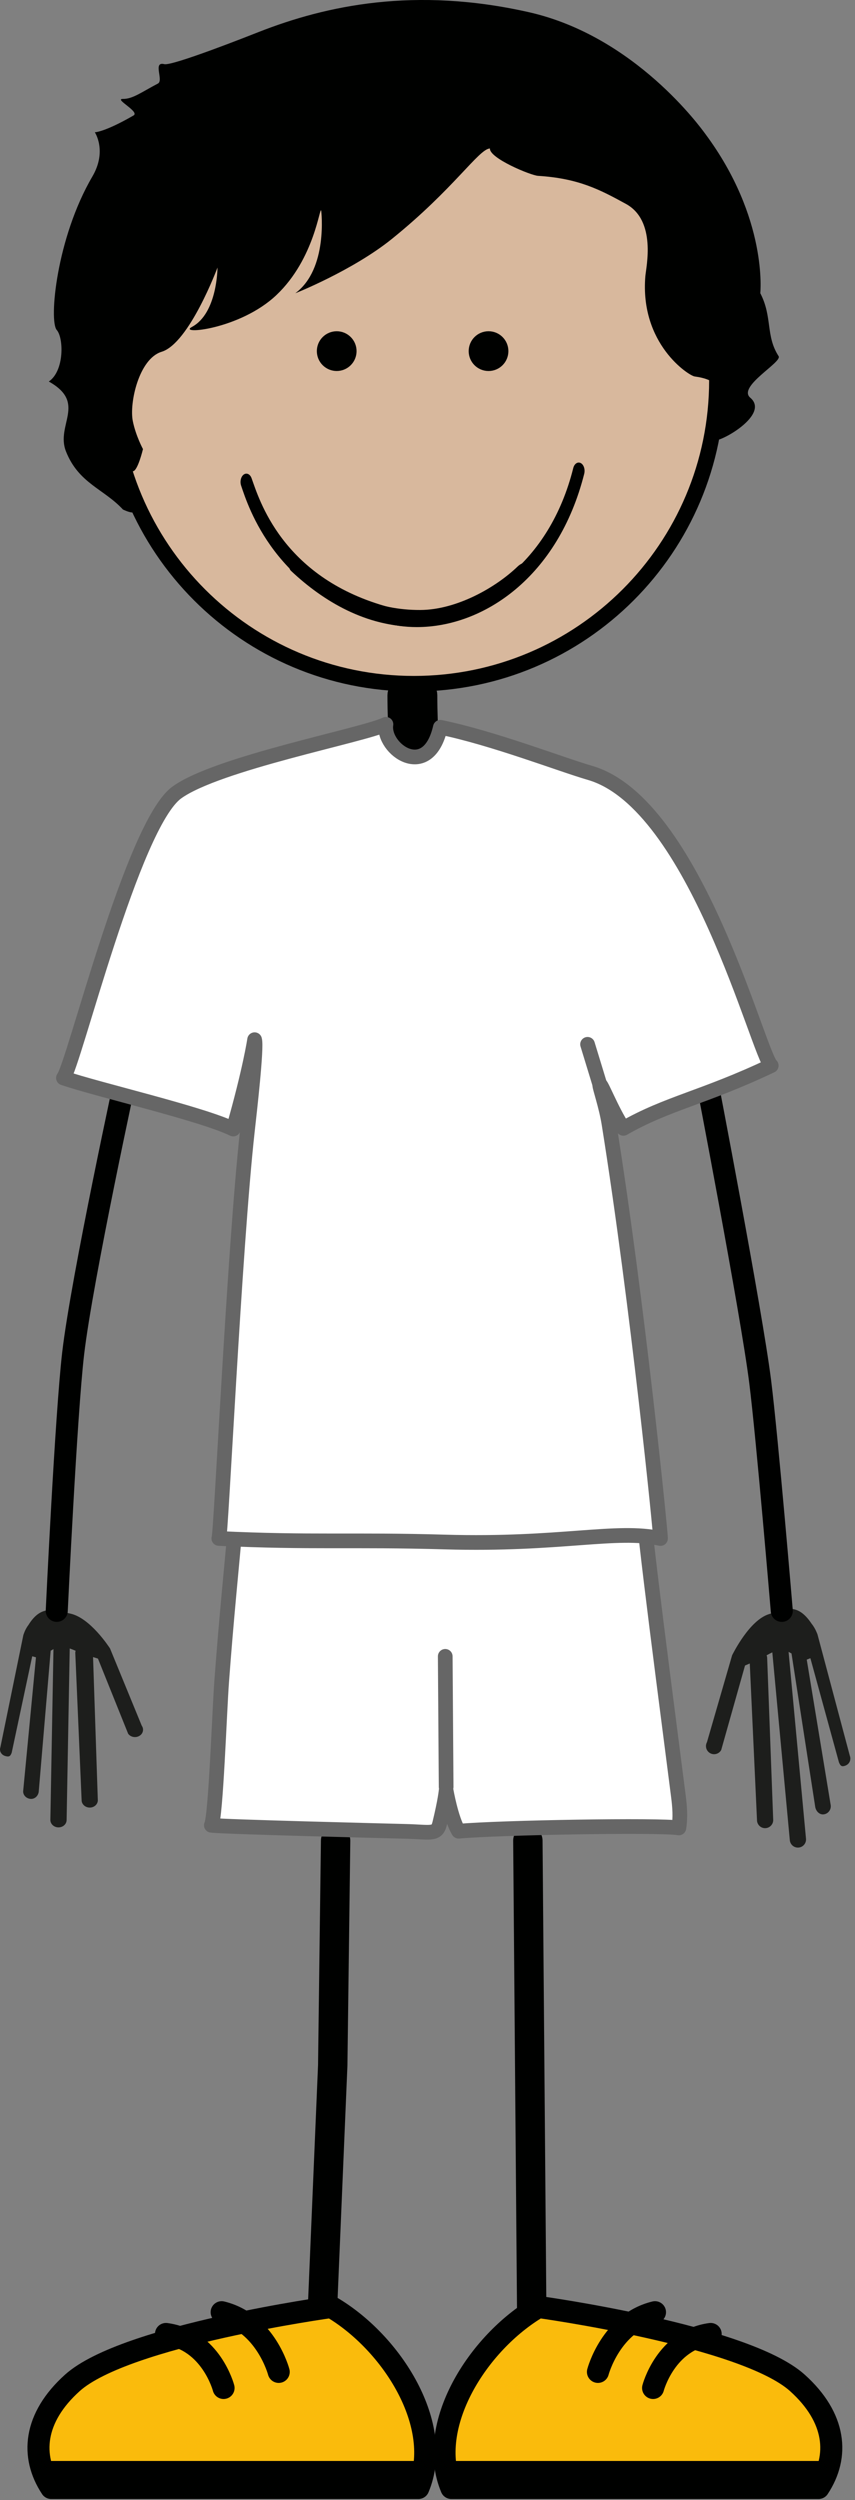 <?xml version="1.0" standalone="no"?>
<!DOCTYPE svg PUBLIC "-//W3C//DTD SVG 1.0//EN" "http://www.w3.org/TR/2001/REC-SVG-20010904/DTD/svg10.dtd">
<svg xmlns="http://www.w3.org/2000/svg" xmlns:xlink="http://www.w3.org/1999/xlink" width="165px" height="482px" viewBox = "0 0 165 482">
<rect x="0" y="0" width="165" height="482" fill="#808080" stroke="none"/>
<g transform="translate(0,482) scale(1,-1)">
	<g id="Layer 1" >
		<path id=""  d="M283.107 388.461c-15.900 0.000-29.646 8.049-40.146 17.938c-1.006 0.946-0.706 2.618 0.340 3.519c1.494 1.286 5.402-2.687 6.525-3.488c9.969-7.111 20.604-12.625 34.643-12.581c11.742 0.037 24.334 7.223 31.359 13.980c0.996 0.956 2.314 1.575 3.426 0.755c1.111-0.819 0.346-2.417-0.576-3.447c-7.928-8.870-19.305-16.262-34.053-16.655c-0.506-0.014-1.012-0.021-1.518-0.021L283.107 388.461Z" fill="rgb(0%,0%,0%)" visibility="hidden"  />
		<path id=""  d="M64.768 127.113L64.213 83.807L62.213 36.502" stroke="rgb(0%,0.392%,0%)" stroke-width="5.669" stroke-linecap="round" stroke-linejoin="round" fill="none"  />
		<path id=""  d="M101.869 127.129L102.275 77.466L102.611 36.485" stroke="rgb(0%,0.392%,0%)" stroke-width="5.669" stroke-linecap="round" stroke-linejoin="round" fill="none"  />
		<path id=""  d="M4.686 167.252c0.127 0.357 0.424 0.962 0.789 1.432c2.502 4.053 5.033 2.859 8.053 2.226c3.871-0.813 7.514-6.454 7.703-6.726L27.352 149.292c0.473-0.661 0.270-1.544-0.455-1.970c-0.727-0.430-1.699-0.240-2.170 0.420L18.903 162.221L17.958 162.517L18.874 135.064c0.086-0.784-0.541-1.481-1.400-1.558c-0.514-0.045-0.990 0.139-1.316 0.465c-0.217 0.216-0.365 0.499-0.400 0.817L14.533 163.209c-0.018 0.179 0.012 0.355 0.062 0.525c-0.408 0.172-0.791 0.324-1.139 0.443L12.856 131.077c-0.018-0.789-0.732-1.410-1.598-1.395c-0.449 0.008-0.848 0.188-1.127 0.467c-0.262 0.260-0.420 0.609-0.412 0.991L10.319 164.053c-1.236-0.793-0.404 0.152-0.555-0.496L7.471 136.53c-0.109-0.783-0.775-1.453-1.635-1.347c-0.381 0.045-0.713 0.213-0.955 0.455c-0.301 0.301-0.461 0.712-0.400 1.146L6.94 162.468L6.219 162.672L2.26 144.09c-0.246-0.689-0.502-0.871-1.262-0.646c-0.246 0.075-0.457 0.204-0.621 0.365c-0.334 0.337-0.473 0.828-0.307 1.293L4.511 166.785c0.027 0.061 0.043 0.119 0.068 0.182L4.686 167.252Z" fill="rgb(11.373%,11.765%,10.98%)"  />
		<path id=""  d="M157.533 167.434c-0.158 0.383-0.506 1.023-0.906 1.510c-2.836 4.260-5.262 2.769-8.223 1.855c-3.791-1.172-6.951-7.616-7.117-7.928L136.432 146.11c-0.416-0.759-0.139-1.712 0.621-2.126c0.758-0.418 1.713-0.140 2.127 0.617L143.776 160.888L144.694 161.283L146.085 131.135c-0.020-0.866 0.662-1.584 1.525-1.605c0.518-0.013 0.977 0.225 1.275 0.604c0.199 0.253 0.322 0.573 0.332 0.926L148.051 162.289c0.004 0.197-0.041 0.389-0.105 0.570c0.393 0.220 0.764 0.412 1.098 0.567L152.421 127.202c0.084-0.861 0.848-1.492 1.709-1.410c0.447 0.041 0.832 0.267 1.086 0.594c0.238 0.302 0.367 0.697 0.328 1.115L152.183 163.52c1.303-0.780 0.389 0.197 0.596-0.503L157.334 133.566c0.176-0.848 0.898-1.533 1.744-1.356c0.377 0.077 0.695 0.286 0.914 0.568c0.277 0.351 0.400 0.814 0.305 1.284L155.688 162.025L156.389 162.3L161.899 142.23c0.303-0.738 0.572-0.919 1.311-0.617c0.240 0.101 0.439 0.258 0.590 0.447c0.307 0.394 0.402 0.941 0.199 1.438L157.749 166.933c-0.033 0.065-0.053 0.127-0.084 0.193L157.533 167.434Z" fill="rgb(11.373%,11.765%,10.98%)"  />
		<path id=""  d="M24.561 275.74c0.000 0.000-8.748-40.165-10.445-54.702c-1.381-11.830-3.166-49.609-3.166-49.609" stroke="rgb(0%,0.392%,0%)" stroke-width="4.252" stroke-linecap="round" stroke-linejoin="round" fill="none"  />
		<path id=""  d="M136.26 274.5c0.000 0.000 8.746-45.359 10.443-58.890c1.381-11.009 4.168-44.183 4.168-44.183" stroke="rgb(0%,0.392%,0%)" stroke-width="4.252" stroke-linecap="round" stroke-linejoin="round" fill="none"  />
		<path id=""  d="M45.588 194.834c0.000 0.000 0.328-1.312 0.145-3.410c-1.119-12.672-2.012-20.926-2.955-33.648c-0.439-5.953-1.121-25.927-1.992-27.686c2.000-0.303 34.008-1.082 37.648-1.180c4.709-0.125 5.867-0.722 6.412 1.506c1.084 4.443 1.252 6.344 1.252 6.344c0.000 0.000 0.965-5.500 2.404-7.818c7.877 0.711 39.047 1.246 42.506 0.636c0.338 2.095 0.168 4.122-0.096 6.173c-4.129 32.125-7.471 57.550-6.975 59.748c0.110 0.468-78.349-0.665-78.349-0.665L45.588 194.834Z" stroke="rgb(40%,40%,40%)" stroke-width="2.835" stroke-linecap="round" stroke-linejoin="round" fill="rgb(100%,100%,100%)"  />
		<path id=""  d="M86.098 137.481L85.924 162.657" stroke="rgb(40%,40%,40%)" stroke-width="2.835" stroke-linecap="round" stroke-linejoin="round" fill="rgb(100%,100%,100%)"  />
		<path id=""  d="M80.734 2.315c5.020 11.959-4.998 27.971-16.803 34.900c0.000 0.000-39.738-5.447-49.961-14.629c-7.482-6.723-8.127-14.158-4.076-20.271L80.734 2.315Z" stroke="rgb(0%,0.392%,0%)" stroke-width="4.252" stroke-linecap="round" stroke-linejoin="round" fill="rgb(98.039%,73.333%,4.706%)"  />
		<path id=""  d="M82.564 1.274L9.615 1.274L6.488 7.526L82.564 7.526L82.564 1.274Z" fill="rgb(0%,0.392%,0%)"  />
		<path id=""  d="M87.113 2.315c-5.020 11.959 5.000 27.971 16.801 34.900c0.000 0.000 39.742-5.447 49.961-14.629c7.484-6.723 8.131-14.158 4.080-20.271L87.113 2.315Z" stroke="rgb(0%,0.392%,0%)" stroke-width="4.252" stroke-linecap="round" stroke-linejoin="round" fill="rgb(98.039%,73.333%,4.706%)"  />
		<path id=""  d="M85.283 1.274L159.682 1.274L161.359 7.526L85.283 7.526L85.283 1.274Z" fill="rgb(0%,0.392%,0%)"  />
		<path id=""  d="M42.777 36.208c8.527-2.059 11.012-11.508 11.012-11.508" stroke="rgb(0%,0.392%,0%)" stroke-width="4.252" stroke-linecap="round" stroke-linejoin="round" fill="none"  />
		<path id=""  d="M32.033 32.01c8.695-1.160 11.111-10.409 11.111-10.409" stroke="rgb(0%,0.392%,0%)" stroke-width="4.252" stroke-linecap="round" stroke-linejoin="round" fill="none"  />
		<path id=""  d="M126.402 36.208c-8.529-2.059-11.010-11.508-11.010-11.508" stroke="rgb(0%,0.392%,0%)" stroke-width="4.252" stroke-linecap="round" stroke-linejoin="round" fill="none"  />
		<path id=""  d="M137.146 32.01c-8.697-1.160-11.111-10.409-11.111-10.409" stroke="rgb(0%,0.392%,0%)" stroke-width="4.252" stroke-linecap="round" stroke-linejoin="round" fill="none"  />
		<path id=""  d="M77.35 328.229c0.000 3.254-0.143 6.574-0.279 9.781c-0.139 3.253-0.285 6.613-0.285 9.949L76.786 347.959c0.000 1.258 1.256 0.188 2.797 0.188c1.545 0.000 2.795 1.070 2.795-0.188L82.378 347.959c0.000-3.258 0.143-6.580 0.281-9.790c0.143-3.251 0.281-6.606 0.281-9.940L82.94 328.229c0.000-1.256-1.250-2.271-2.795-2.271c-1.545 0.000-2.795 1.015-2.795 2.271L77.35 328.229Z" stroke="rgb(0%,0.392%,0%)" stroke-width="4.03" fill="rgb(0%,0.392%,0%)"  />
		<path id="skin"  d="M21.377 408.666c0.000-32.300 26.186-58.487 58.488-58.487c32.302 0.000 58.486 26.187 58.486 58.487c0.000 32.305-26.184 58.492-58.486 58.492c-32.302 0.000-58.488-26.187-58.488-58.492L21.377 408.666Z" stroke="rgb(0%,0.392%,0%)" stroke-width="3" fill="rgb(84.706%,72.157%,61.569%)"  />
		<path id=""  d="M91.947 414.301c0.000-1.288 1.043-2.334 2.332-2.334c1.291 0.000 2.332 1.046 2.332 2.334c0.000 1.291-1.041 2.336-2.332 2.336c-1.289 0.000-2.332-1.046-2.332-2.336Z" stroke="rgb(0%,0.392%,0%)" stroke-width="3" fill="rgb(0%,0.392%,0%)"  />
		<path id=""  d="M66.628 412.653c0.911 0.911 0.911 2.388 0.000 3.299c-0.911 0.911-2.388 0.911-3.299 0.000c-0.911-0.911-0.911-2.388 0.000-3.299c0.911-0.911 2.388-0.911 3.299 0.000Z" stroke="rgb(0%,0.392%,0%)" stroke-width="3" fill="rgb(0%,0.392%,0%)"  />
		<path id=""  d="M17.824 447.961c-6.939-11.846-8.406-27.838-6.871-29.585c1.346-1.533 1.488-7.883-1.533-9.934c7.416-4.148 1.279-8.349 3.314-13.479c2.443-6.167 7.307-7.216 11.000-11.204c6.607-3.081-1.512 7.375 1.893 7.375c0.945 0.000 1.963 4.282 1.963 4.282c0.000 0.000-1.395 2.572-1.963 5.407c-0.695 3.471 1.172 12.014 5.566 13.355c5.334 1.626 10.781 16.241 10.781 16.241c0.000 0.000 0.000-8.792-4.920-11.441c-2.893-1.557 9.225-0.559 16.291 6.136c7.432 7.038 8.359 17.361 8.646 16.254c0.000 0.000 1.359-11.213-4.994-15.898c-0.145-0.088 11.082 4.382 18.619 10.458c11.980 9.658 16.783 17.358 18.932 17.447c-0.139-1.873 7.867-5.188 9.275-5.276c7.809-0.484 11.947-2.658 16.984-5.420c5.920-3.247 3.883-12.161 3.736-13.919c-1.096-13.077 8.393-19.192 9.504-19.340c8.320-1.103 4.607-7.090 3.633-12.112c-0.293-1.497 11.252 4.506 7.111 8.010c-2.541 2.148 6.221 6.851 5.469 8.009c-2.539 3.907-1.158 7.569-3.537 12.144c0.000 0.000 1.521 14.407-10.627 30.736c-0.752 1.010-13.490 18.803-34.033 23.442c-21.982 4.964-39.107 1.294-52.111-3.810c-1.713-0.672-16.686-6.598-18.250-6.208c-2.283 0.571-0.072-3.139-1.223-3.738c-3.096-1.614-4.869-2.995-6.746-2.964c-1.822 0.030 3.303-2.462 2.041-3.190c-5.658-3.260-7.475-3.240-7.475-3.240c0.000 0.000 2.420-3.596-0.475-8.538L17.824 447.961Z" fill="rgb(0%,0.392%,0%)"  />
		<path id=""  d="M74.482 342.354c-4.428-2.131-32.539-7.478-40.354-13.143c-8.562-6.212-19.865-52.550-21.887-55.034c6.643-2.277 26.672-6.881 32.775-9.856c3.266 11.419 4.119 17.227 4.119 17.227c0.441-1.459-0.947-13.562-1.391-17.557c-2.533-22.800-5.115-78.627-5.514-78.605c17.854-0.848 25.693-0.168 43.652-0.686c22.316-0.643 33.043 2.539 41.584 0.674c0.127 0.096-4.363 45.113-9.949 80.004c-0.537 3.348-1.793 6.955-1.775 7.428c0.035 0.979 2.244-4.936 4.562-8.354c8.506 4.879 15.449 5.891 28.533 12.102c-2.441 1.971-14.594 50.508-34.959 56.428c-5.732 1.667-18.746 6.723-28.895 8.797c-2.407-10.530-11.251-4.203-10.501 0.575Z" stroke="rgb(40%,40%,40%)" stroke-width="2.835" stroke-linecap="round" stroke-linejoin="round" fill="rgb(100%,100%,100%)"  />
		<path id=""  d="M116.391 270.825L113.387 280.655" stroke="rgb(40%,40%,40%)" stroke-width="2.835" stroke-linecap="round" stroke-linejoin="round" fill="rgb(100%,100%,100%)"  />
		<path id="mouth_2"  d="M73.865 361.993c-20.690 5.753-25.949 22.254-27.327 26.362L46.538 388.355c-0.277 0.794-0.049 1.762 0.504 2.156L47.042 390.511c0.560 0.397 1.234 0.073 1.512-0.723L48.554 389.788c1.433-3.970 5.788-18.896 25.746-24.636L74.3 365.152c1.961-0.553 4.033-0.836 6.154-0.836L80.454 364.316c12.112 0.000 25.607 9.142 30.173 27.437L110.627 391.753c0.209 0.836 0.853 1.273 1.439 0.971L112.066 392.725c0.586-0.299 0.888-1.217 0.681-2.058L112.747 390.667c-5.036-19.948-19.468-29.569-32.293-29.569L80.454 361.098c-2.258-0.001-4.477 0.298-6.589 0.895L73.865 361.993Z" fill="rgb(0%,0.392%,0%)"  />
		<path id="mouth_1"  d="M80.266 361.161c-9.540 0.000-17.788 4.829-24.088 10.763c-0.604 0.568-0.424 1.571 0.204 2.111c0.896 0.771 3.241-1.613 3.914-2.093c5.981-4.267 12.362-7.575 20.786-7.549c7.045 0.022 14.600 4.334 18.815 8.388c0.598 0.574 1.388 0.945 2.056 0.453c0.667-0.491 0.208-1.450-0.346-2.068c-4.757-5.322-11.583-9.757-20.432-9.993c-0.304-0.008-0.607-0.012-0.910-0.012L80.266 361.161Z" fill="rgb(0%,0%,0%)"  />
	</g>
</g>
</svg>
